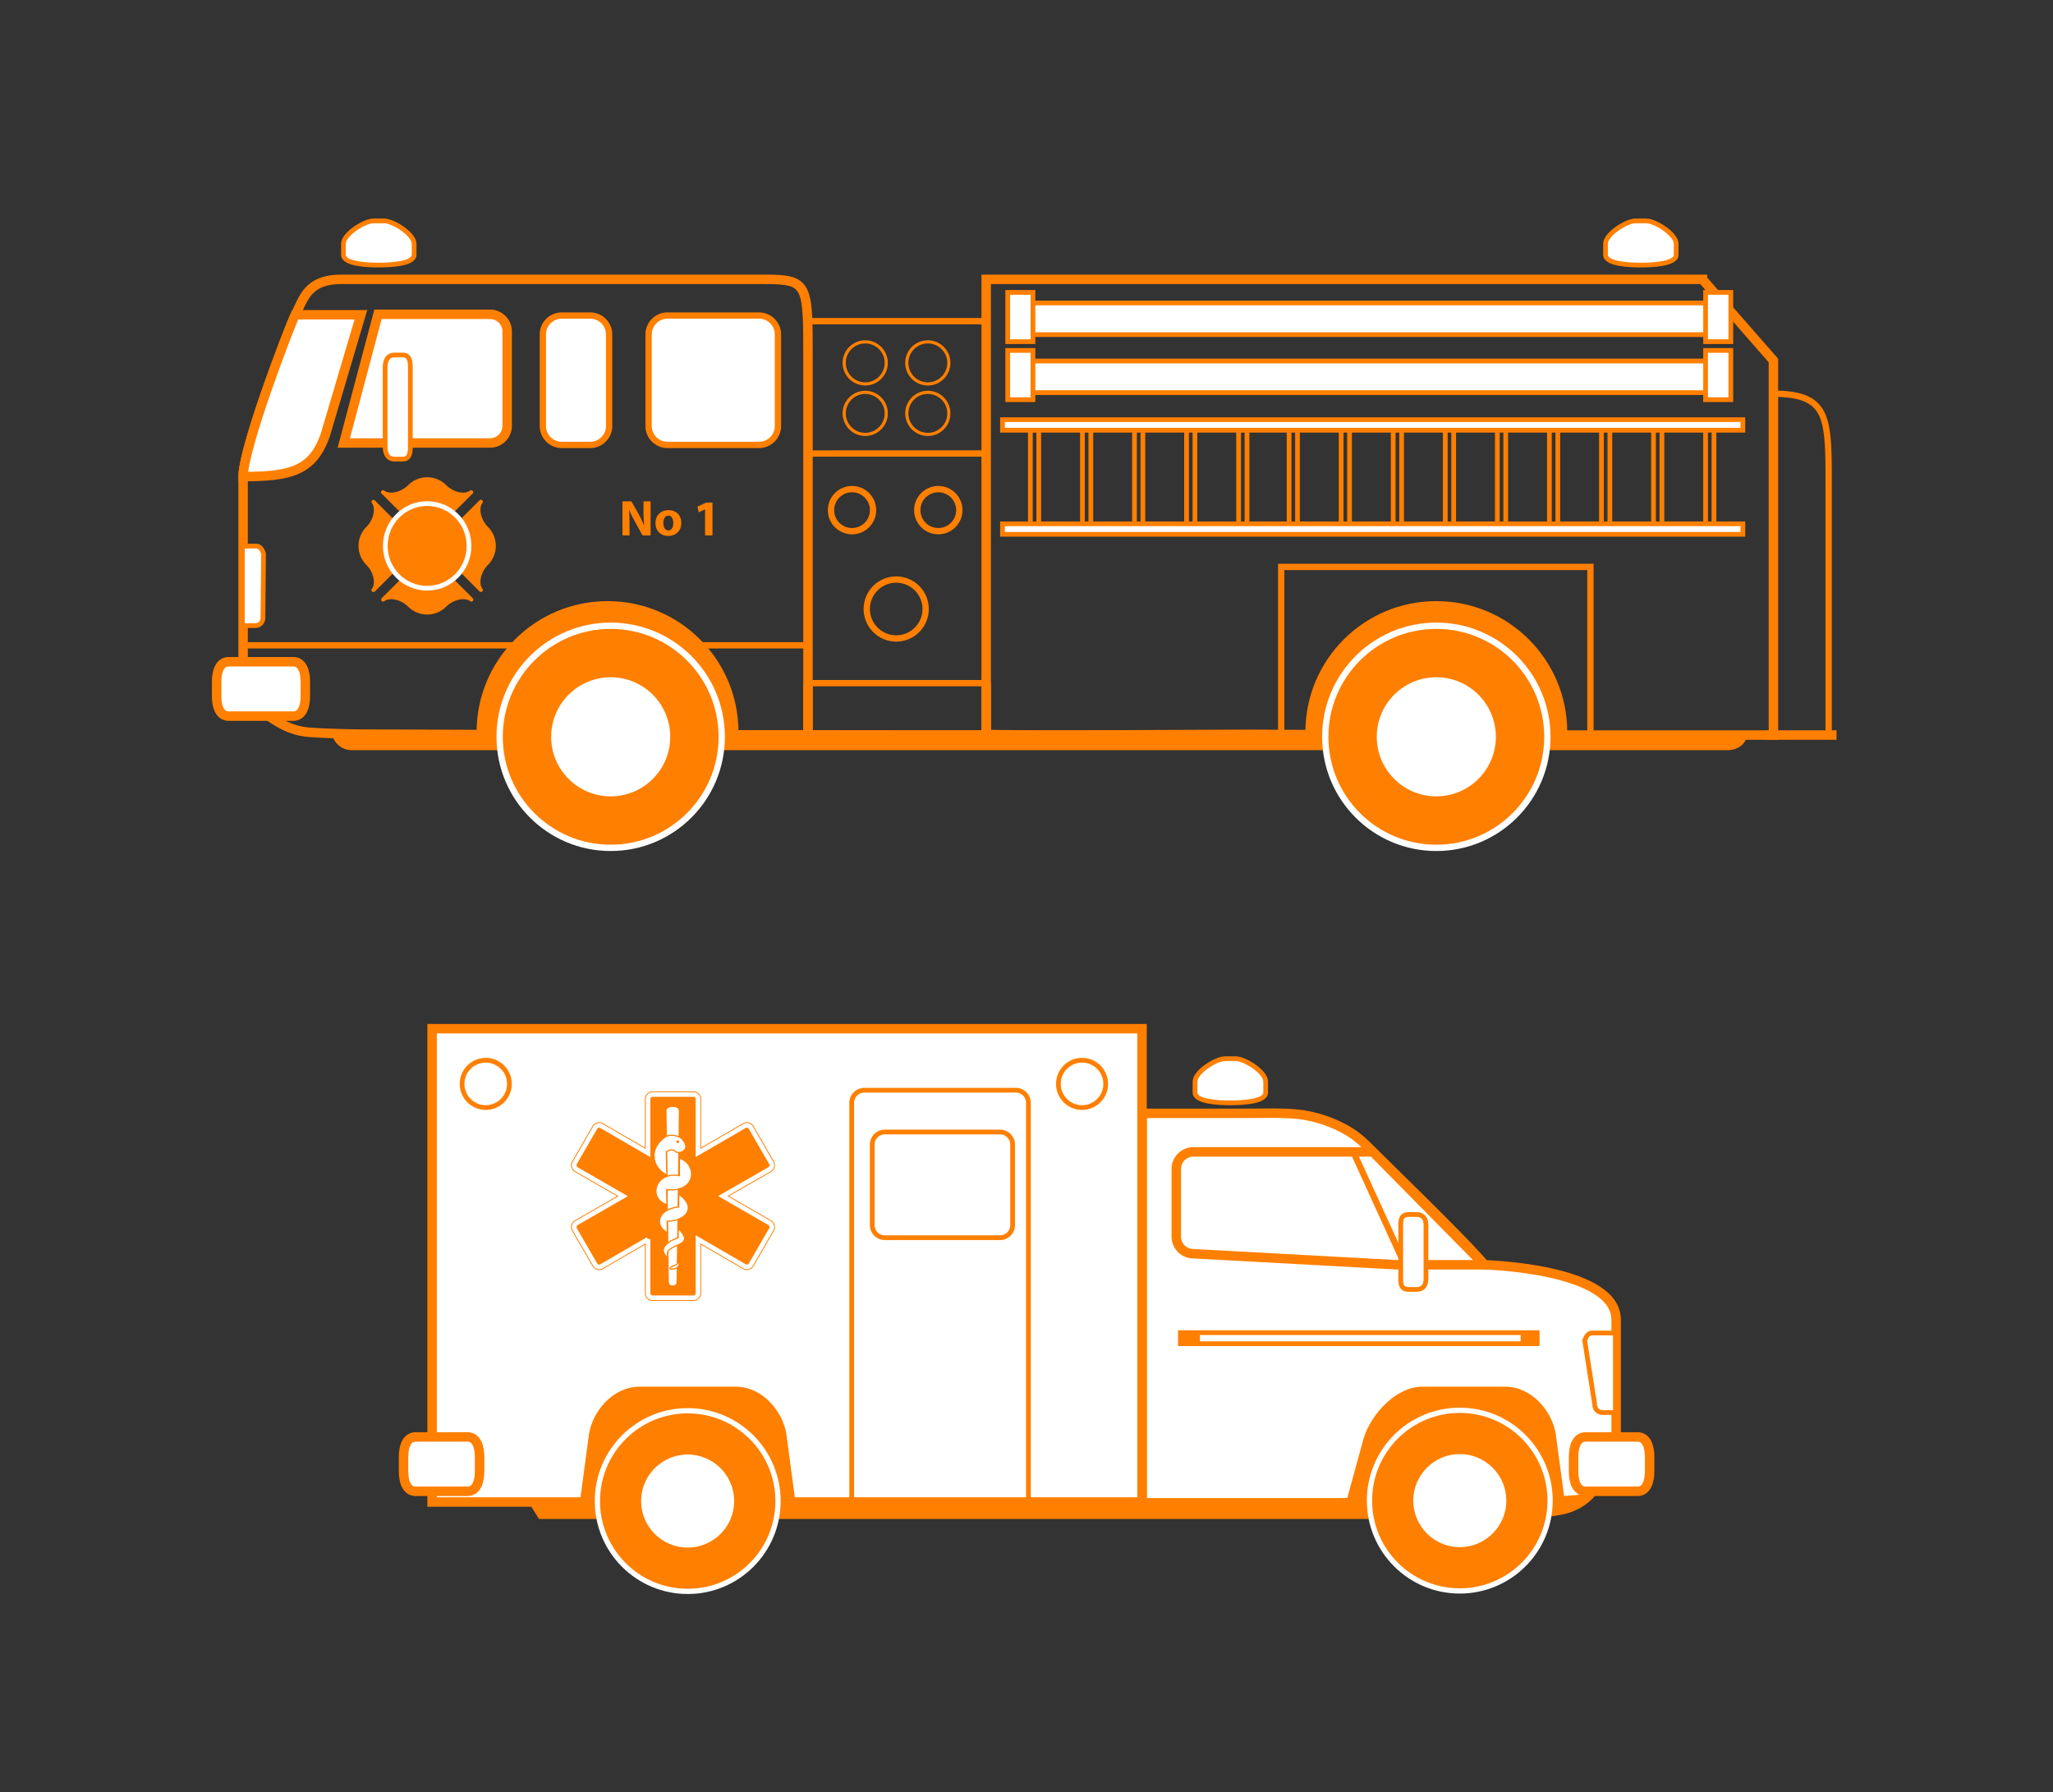 <svg xmlns="http://www.w3.org/2000/svg" version="1.0" viewBox="0 0 325.334 284"><rect x="0" y="0" width="325.334" height="284" fill="#333333" stroke="none"/><switch><g><path stroke="#FF7F00" stroke-width=".75" d="M276.5 116.25c0 1.269-1.231 2.25-2.75 2.25h-218c-1.519 0-2.75-1.231-2.75-2.5l223.5.25z" fill="#FF7F00"/><path stroke="#FF7F00" stroke-width=".75" d="M195.05 174.75c1.502 0 5.52-.119 5.52-1.619v-1.76c0-1.502-3.268-3.619-4.77-3.619h-1.658c-1.502 0-4.77 2.117-4.77 3.619v1.76c0 1.5 4.018 1.619 5.52 1.619h.16z" fill="#FFF"/><path stroke="#FF7F00" stroke-width=".6" d="M237.69 240.39c2.805 0 6.936-.083 9.836-.699 7.02-1.492 8.598-8.725 8.598-18.265H73.584l12 18.964h152.1z" fill="#FF7F00"/><path stroke="#FF7F00" stroke-width="1.5" d="M180.99 176.41h16.352c5.65 0 8.639-.289 12.779 1.177 4.355 1.542 6.017 3.515 7.439 4.938 1.067 1.067 15.609 15.169 17.65 17.888 0 0 20.898.523 20.898 8.71v22.425c-4.883 4.881-3.932 5.892-6.424 6.119s-8.154.34-11.102.34l-26.4.113h-31.193V176.4z" fill="#FFF"/><path stroke="#FF7F00" stroke-width=".75" d="M247.62 238.12l-1.453-10.844c-.559-3.454-3.643-7.172-7.625-7.172h-13.217c-3.801 0-7.717 4.114-8.875 7.922l-2.768 10.094" fill="#FF7F00"/><circle r="14.312" cy="237.78" stroke="#FFF" cx="231.33" stroke-width=".831" fill="#FF7F00"/><circle r="8.035" cy="237.78" stroke="#FF7F00" cx="231.33" stroke-width="1.33" fill="#FFF"/><path stroke="#FF7F00" stroke-width="1.5" d="M189.12 198.66a2.72 2.72 0 01-2.719-2.72v-10.7a2.72 2.72 0 012.719-2.72h28.438l17.65 17.888h-13.924l-32.17-1.75z" fill="#FFF"/><path stroke="#FF7F00" fill="none" d="M214.46 182.52l8.16 17.89"/><path stroke="#FF7F00" stroke-width=".75" d="M221.97 202.68c0 .904.145 1.639 1.25 1.639h1.25c1.104 0 1.5-.734 1.5-1.639v-8.596c0-.904-.396-1.638-1.5-1.638h-1.25c-1.105 0-1.25.733-1.25 1.638v8.6z" fill="#FFF"/><path stroke="#FF7F00" stroke-width="1.5" d="M249.36 233.13c0 1.503.422 3.174 1.922 3.174h8.209c1.5 0 1.922-1.671 1.922-3.174v-2.266c0-1.502-.422-3.173-1.922-3.173h-8.209c-1.5 0-1.922 1.671-1.922 3.173v2.27z" fill="#FFF"/><path stroke="#FF7F00" stroke-width=".75" stroke-linecap="round" d="M255.61 211.22h-3.285c-.662 0-.975.55-1.199 1.2l1.6 10.2a1.2 1.2 0 001.201 1.2h1.684" fill="#FFF"/><path stroke="#FF7F00" stroke-width="2.5" fill="#FFF" d="M243.97 212.04h-57.29"/><path stroke="#FFF" fill="none" d="M240.97 212.04h-50.82"/><path stroke="#FF7F00" stroke-width="1.5" fill="#FFF" d="M68.474 163h112.5v75h-112.5z"/><path stroke="#FF7F00" stroke-width=".75" d="M92.255 238.12l1.453-10.844c.559-3.454 3.643-7.172 7.625-7.172h15.281c3.982 0 7.066 3.718 7.625 7.172l1.453 10.844H92.257z" fill="#FF7F00"/><circle r="14.312" cy="237.85" stroke="#FFF" cx="108.98" stroke-width=".831" fill="#FF7F00"/><circle r="8.035" cy="237.85" stroke="#FF7F00" cx="108.97" stroke-width="1.33" fill="#FFF"/><path stroke="#FF7F00" stroke-width=".75" d="M138.22 194.12a2 2 0 002 2h18.25a2 2 0 002-2v-12.75a2 2 0 00-2-2h-18.25a2 2 0 00-2 2v12.75z" fill="#FFF"/><circle r="3.75" cy="171.75" stroke="#FF7F00" cx="76.974" stroke-width=".75" fill="#FFF"/><circle r="3.75" cy="171.75" stroke="#FF7F00" cx="171.47" stroke-width=".75" fill="#FFF"/><path stroke="#FF7F00" stroke-width=".75" d="M162.97 237.25a2 2 0 01-2 2h-24a2 2 0 01-2-2v-62.5a2 2 0 012-2h24a2 2 0 012 2v62.5z" fill="none"/><path stroke="#FF7F00" fill="none" clip-rule="evenodd" d="M102.69 196.37l-7.374 4.276a.736.736 0 01-1.005-.27l-3.221-5.579a.736.736 0 01.27-1.005l7.396-4.246-7.395-4.27a.736.736 0 01-.27-1.005l3.222-5.579a.736.736 0 011.005-.27l7.374 4.282v-8.539c0-.407.33-.736.736-.736h6.442c.407 0 .736.329.736.736v8.533l7.374-4.276a.737.737 0 011.006.27l3.221 5.578a.735.735 0 01-.27 1.006l-7.396 4.245 7.396 4.271a.736.736 0 01.271 1.005l-3.222 5.578a.737.737 0 01-1.006.271l-7.374-4.282v8.539a.736.736 0 01-.735.736h-6.442a.737.737 0 01-.737-.736v-8.54z"/><path d="M102.69 196.37l-7.374 4.276a.736.736 0 01-1.005-.27l-3.221-5.579a.736.736 0 01.27-1.005l7.396-4.246-7.395-4.27a.736.736 0 01-.27-1.005l3.222-5.579a.736.736 0 011.005-.27l7.374 4.282v-8.539c0-.407.33-.736.736-.736h6.442c.407 0 .736.329.736.736v8.533l7.374-4.276a.737.737 0 011.006.27l3.221 5.578a.735.735 0 01-.27 1.006l-7.396 4.245 7.396 4.271a.736.736 0 01.271 1.005l-3.222 5.578a.737.737 0 01-1.006.271l-7.374-4.282v8.539a.736.736 0 01-.735.736h-6.442a.737.737 0 01-.737-.736v-8.54z" fill-rule="evenodd" stroke="#FFF" clip-rule="evenodd" stroke-width=".736" fill="#FF7F00"/><path fill="#FFF" clip-rule="evenodd" d="M106.48 203.68c-.184 0-.491-.119-.491-.653 0-.535-.368-26.382-.368-26.977 0-.594.675-.653.981-.653s.981.06.981.653c0 .595-.368 26.441-.368 26.977 0 .534-.307.653-.49.653h-.24z" fill-rule="evenodd"/><path d="M105.58 182.53c.391-.392 1.127-.392 1.38-.138.391.391 1.043.291 1.519-.185.483-.483.039-1.296-.46-1.794-.483-.483-1.902-.752-2.577-.276-.725.511-1.795 1.473-1.795 3.037s1.196 2.668 2.024 2.99l-.08-3.63z" fill-rule="evenodd" stroke="#FF7F00" clip-rule="evenodd" stroke-width=".184" fill="#FFF"/><circle fill-rule="evenodd" cy="180.92" cx="107.4" clip-rule="evenodd" r=".215" fill="#FF7F00"/><path d="M105.69 190.89c-3.029-.896-1.963-5.307 1.979-4.601v-2.761c2.853.851 2.807 5.498-2.024 4.969l.04 2.39z" fill-rule="evenodd" stroke="#FF7F00" clip-rule="evenodd" stroke-width=".184" fill="#FFF"/><path d="M105.76 195.36c-2.333-1.38-1.242-3.88 1.794-4.095v-2.025c2.853 1.902 1.381 4.203-1.84 4.279l.05 1.84z" fill-rule="evenodd" stroke="#FF7F00" clip-rule="evenodd" stroke-width=".184" fill="#FFF"/><g fill-rule="evenodd" stroke="#FF7F00" stroke-width=".184" clip-rule="evenodd" fill="#FFF"><path d="M105.81 199.33c-1.534-1.396-.292-2.484 1.657-3.221v-1.473c2.678 2.705-.714 2.33-1.682 3.695l.02.99zM107.36 199.81c1.296 1.403-2.684 1.694-.56.736.147-.058.435-.148.544-.269l.02-.47z"/></g><path stroke="#FF7F00" stroke-width="1.5" d="M63.948 233.13c0 1.503.422 3.174 1.922 3.174h8.209c1.5 0 1.922-1.671 1.922-3.174v-2.266c0-1.502-.422-3.173-1.922-3.173H65.87c-1.5 0-1.922 1.671-1.922 3.173v2.27z" fill="#FFF"/><g><path stroke="#FF7F00" stroke-width="1.5" d="M38.526 109.9c4.883 4.881 7.826 5.891 10.319 6.119 2.492.227 8.154.34 11.102.34l26.399.113h41.693v-59.34c0-12.154.111-12.869-6.913-12.869H54.025c-4.5 0-5.624 2.302-6.5 4.113-1.875 3.875-9 22.625-9 27.139v34.387zM269.78 44.262h-113.5v72.096c2.492.227 38.474 0 41.421 0l26.399.113h56.93v-59.34l-11.25-12.868zM47.526 48.375c-1.875 3.875-9 22.625-9 27.139" fill="none"/><path stroke="#FF7F00" stroke-width=".75" d="M60.104 41.999c1.502 0 5.52-.119 5.52-1.619v-1.76c0-1.502-3.268-3.619-4.77-3.619h-1.658c-1.502 0-4.77 2.117-4.77 3.619v1.76c0 1.5 4.018 1.619 5.52 1.619h.158zM260.1 41.999c1.502 0 5.52-.119 5.52-1.619v-1.76c0-1.502-3.268-3.619-4.77-3.619h-1.658c-1.502 0-4.77 2.117-4.77 3.619v1.76c0 1.5 4.018 1.619 5.52 1.619h.16z" fill="#FFF"/><path stroke="#FF7F00" stroke-width="1.5" d="M48.386 110.3c0 1.502-.422 3.174-1.922 3.174H36.255c-1.5 0-1.922-1.672-1.922-3.174v-2.266c0-1.502.422-3.174 1.922-3.174h10.209c1.5 0 1.922 1.672 1.922 3.174v2.27zM77.651 70.194a2.72 2.72 0 002.719-2.721V52.526a2.72 2.72 0 00-2.719-2.721H59.898l-5.421 20.389h23.174z" fill="#FFF"/><path stroke="#FF7F00" stroke-width=".75" d="M65.026 70.75c0 1.105-.145 2-1.25 2h-1.25c-1.104 0-1.5-.895-1.5-2v-12.5c0-1.104.396-2 1.5-2h1.25c1.105 0 1.25.896 1.25 2v12.5z" fill="#FFF"/><path stroke="#FF7F00" stroke-width="1.5" d="M57.193 49.875H46.776c-1.125 2.375-8.25 21.125-8.25 25.639 7.5 0 11-.889 13-6.514l5.667-19.125z" fill="#FFF"/><path stroke="#FF7F00" fill="none" d="M127.94 102.25H38.359"/><path d="M75.526 116c0-11.46 9.29-20.75 20.75-20.75s20.75 9.29 20.75 20.75H75.522z" fill="#FF7F00"/><circle stroke="#FFF" cx="96.775" r="17.598" cy="116.75" fill="#FF7F00"/><circle r="9.88" cy="116.75" stroke="#FF7F00" cx="96.776" stroke-width=".889" fill="#FFF"/><path d="M206.86 116c0-11.46 9.29-20.75 20.75-20.75s20.75 9.29 20.75 20.75h-41.5z" fill="#FF7F00"/><circle stroke="#FFF" cx="227.61" r="17.598" cy="116.75" fill="#FF7F00"/><circle r="9.88" cy="116.75" stroke="#FF7F00" cx="227.61" stroke-width=".889" fill="#FFF"/><path stroke="#FF7F00" fill="none" d="M252.03 116.25V89.833h-49v26.417"/><path stroke="#FF7F00" stroke-width="1.5" fill="none" d="M128.04 108.25v8.22h28.24v-8.22"/><path stroke="#FF7F00" fill="none" d="M128.04 50.89h28.237v20.971H128.04z"/><path stroke="#FF7F00" d="M123.28 67.5a3 3 0 01-3 3h-14.5a3 3 0 01-3-3V53a3 3 0 013-3h14.5a3 3 0 013 3v14.5zM96.526 67.5a3 3 0 01-3 3h-4.5a3 3 0 01-3-3V53a3 3 0 013-3h4.5a3 3 0 013 3v14.5z" fill="#FFF"/><path stroke="#FF7F00" stroke-width=".75" stroke-linecap="round" d="M38.782 86.533h1.784c.663 0 .976.549 1.2 1.199l-.1 10.201a1.2 1.2 0 01-1.201 1.199h-1.684" fill="#FFF"/><circle stroke="#FF7F00" cx="142.02" r="4.667" cy="96.5" fill="none"/><circle stroke="#FF7F00" cx="135.02" r="3.333" cy="80.834" fill="none"/><circle stroke="#FF7F00" cx="148.69" r="3.333" cy="80.834" fill="none"/><path stroke="#FF7F00" fill="none" d="M156.28 108.25h-28.24"/><g fill="#FF7F00"><path stroke-linejoin="round" d="M71.573 81.091l3.106-3.106c-.986.756-2.946.354-4.195-.895a3.947 3.947 0 00-5.583 0c-1.249 1.248-3.228 1.65-4.215.895l3.107 3.106M62.283 82.619l-3.106-3.105c.755.987.354 2.946-.895 4.195a3.947 3.947 0 000 5.583c1.249 1.249 1.65 3.228.895 4.215l3.106-3.106M63.812 91.91l-3.106 3.106c.987-.755 2.947-.354 4.195.895a3.948 3.948 0 005.584 0c1.249-1.248 3.228-1.649 4.215-.895l-3.107-3.106M73.102 90.382l3.106 3.105c-.755-.986-.354-2.946.895-4.194a3.948 3.948 0 000-5.584c-1.249-1.249-1.65-3.228-.895-4.215L73.102 82.6" stroke="#FF7F00" stroke-linecap="round" stroke-width=".621"/><ellipse rx="6.633" cy="86.501" ry="6.704" stroke="#FFF" cx="67.692" stroke-width=".75"/></g><g stroke="#FF7F00" stroke-width=".75" fill="#FFF"><path d="M162.02 48.005h110.17v5.017H162.02z"/><path d="M159.69 46.333h4v7.804h-4zM270.28 46.333h4v7.804h-4z"/></g><g stroke="#FF7F00" stroke-width=".75" fill="#FFF"><path d="M162.02 57.201h110.17v5.017H162.02z"/><path d="M159.69 55.529h4v7.804h-4zM270.28 55.529h4v7.804h-4z"/></g><path stroke="#FF7F00" stroke-width=".75" fill="#FFF" d="M158.86 66.5h117.33v1.667H158.86zM158.86 83h117.33v1.667H158.86z"/><g stroke="#FF7F00" stroke-width=".75" fill="none"><path d="M163.28 68v15M171.53 68v15M179.78 68v15M188.03 68v15M204.28 68v15M212.53 68v15M220.78 68v15M229.03 68v15M237.28 68v15M245.53 68v15M253.78 68v15M262.03 68v15M270.28 68v15"/></g><g stroke="#FF7F00" stroke-width=".75" fill="none"><path d="M164.61 68v15M172.86 68v15M181.11 68v15M189.36 68v15M205.61 68v15M196.28 68v15M197.61 68v15M213.86 68v15M222.11 68v15M230.36 68v15M238.61 68v15M246.86 68v15M255.11 68v15M263.36 68v15M271.61 68v15"/></g><path stroke="#FF7F00" d="M280.03 116.47h9.75V78.25c0-12 .375-15.875-9-15.875" fill="none"/><path stroke="#FF7F00" stroke-width="1.5" fill="none" d="M280.03 116.47h11"/><circle r="3.333" cy="57.501" stroke="#FF7F00" cx="137.11" stroke-width=".5" fill="none"/><circle r="3.333" cy="57.501" stroke="#FF7F00" cx="147.03" stroke-width=".5" fill="none"/><circle r="3.333" cy="65.501" stroke="#FF7F00" cx="137.11" stroke-width=".5" fill="none"/><circle r="3.333" cy="65.501" stroke="#FF7F00" cx="147.03" stroke-width=".5" fill="none"/><g fill="#FF7F00"><path d="M98.637 84.834v-5.389h1.423l1.12 1.975c.32.567.632 1.239.879 1.847h.016a22.202 22.202 0 01-.096-2.255v-1.566h1.12v5.389h-1.279l-1.151-2.079c-.32-.583-.68-1.271-.936-1.902h-.032c.04.72.056 1.479.056 2.358v1.623h-1.121zM105.9 84.922c-1.143 0-2.023-.752-2.023-2.015 0-1.264.832-2.071 2.095-2.071 1.191 0 1.991.824 1.991 2.007 0 1.424-1.016 2.079-2.055 2.079h-.02zm.02-.871c.48 0 .776-.472.776-1.176 0-.575-.224-1.167-.776-1.167-.576 0-.799.592-.799 1.175 0 .664.28 1.168.792 1.168h.01zM111.73 80.716h-.016l-.992.472-.2-.911 1.383-.64h1v5.197h-1.175v-4.118z"/></g></g></g></switch></svg>